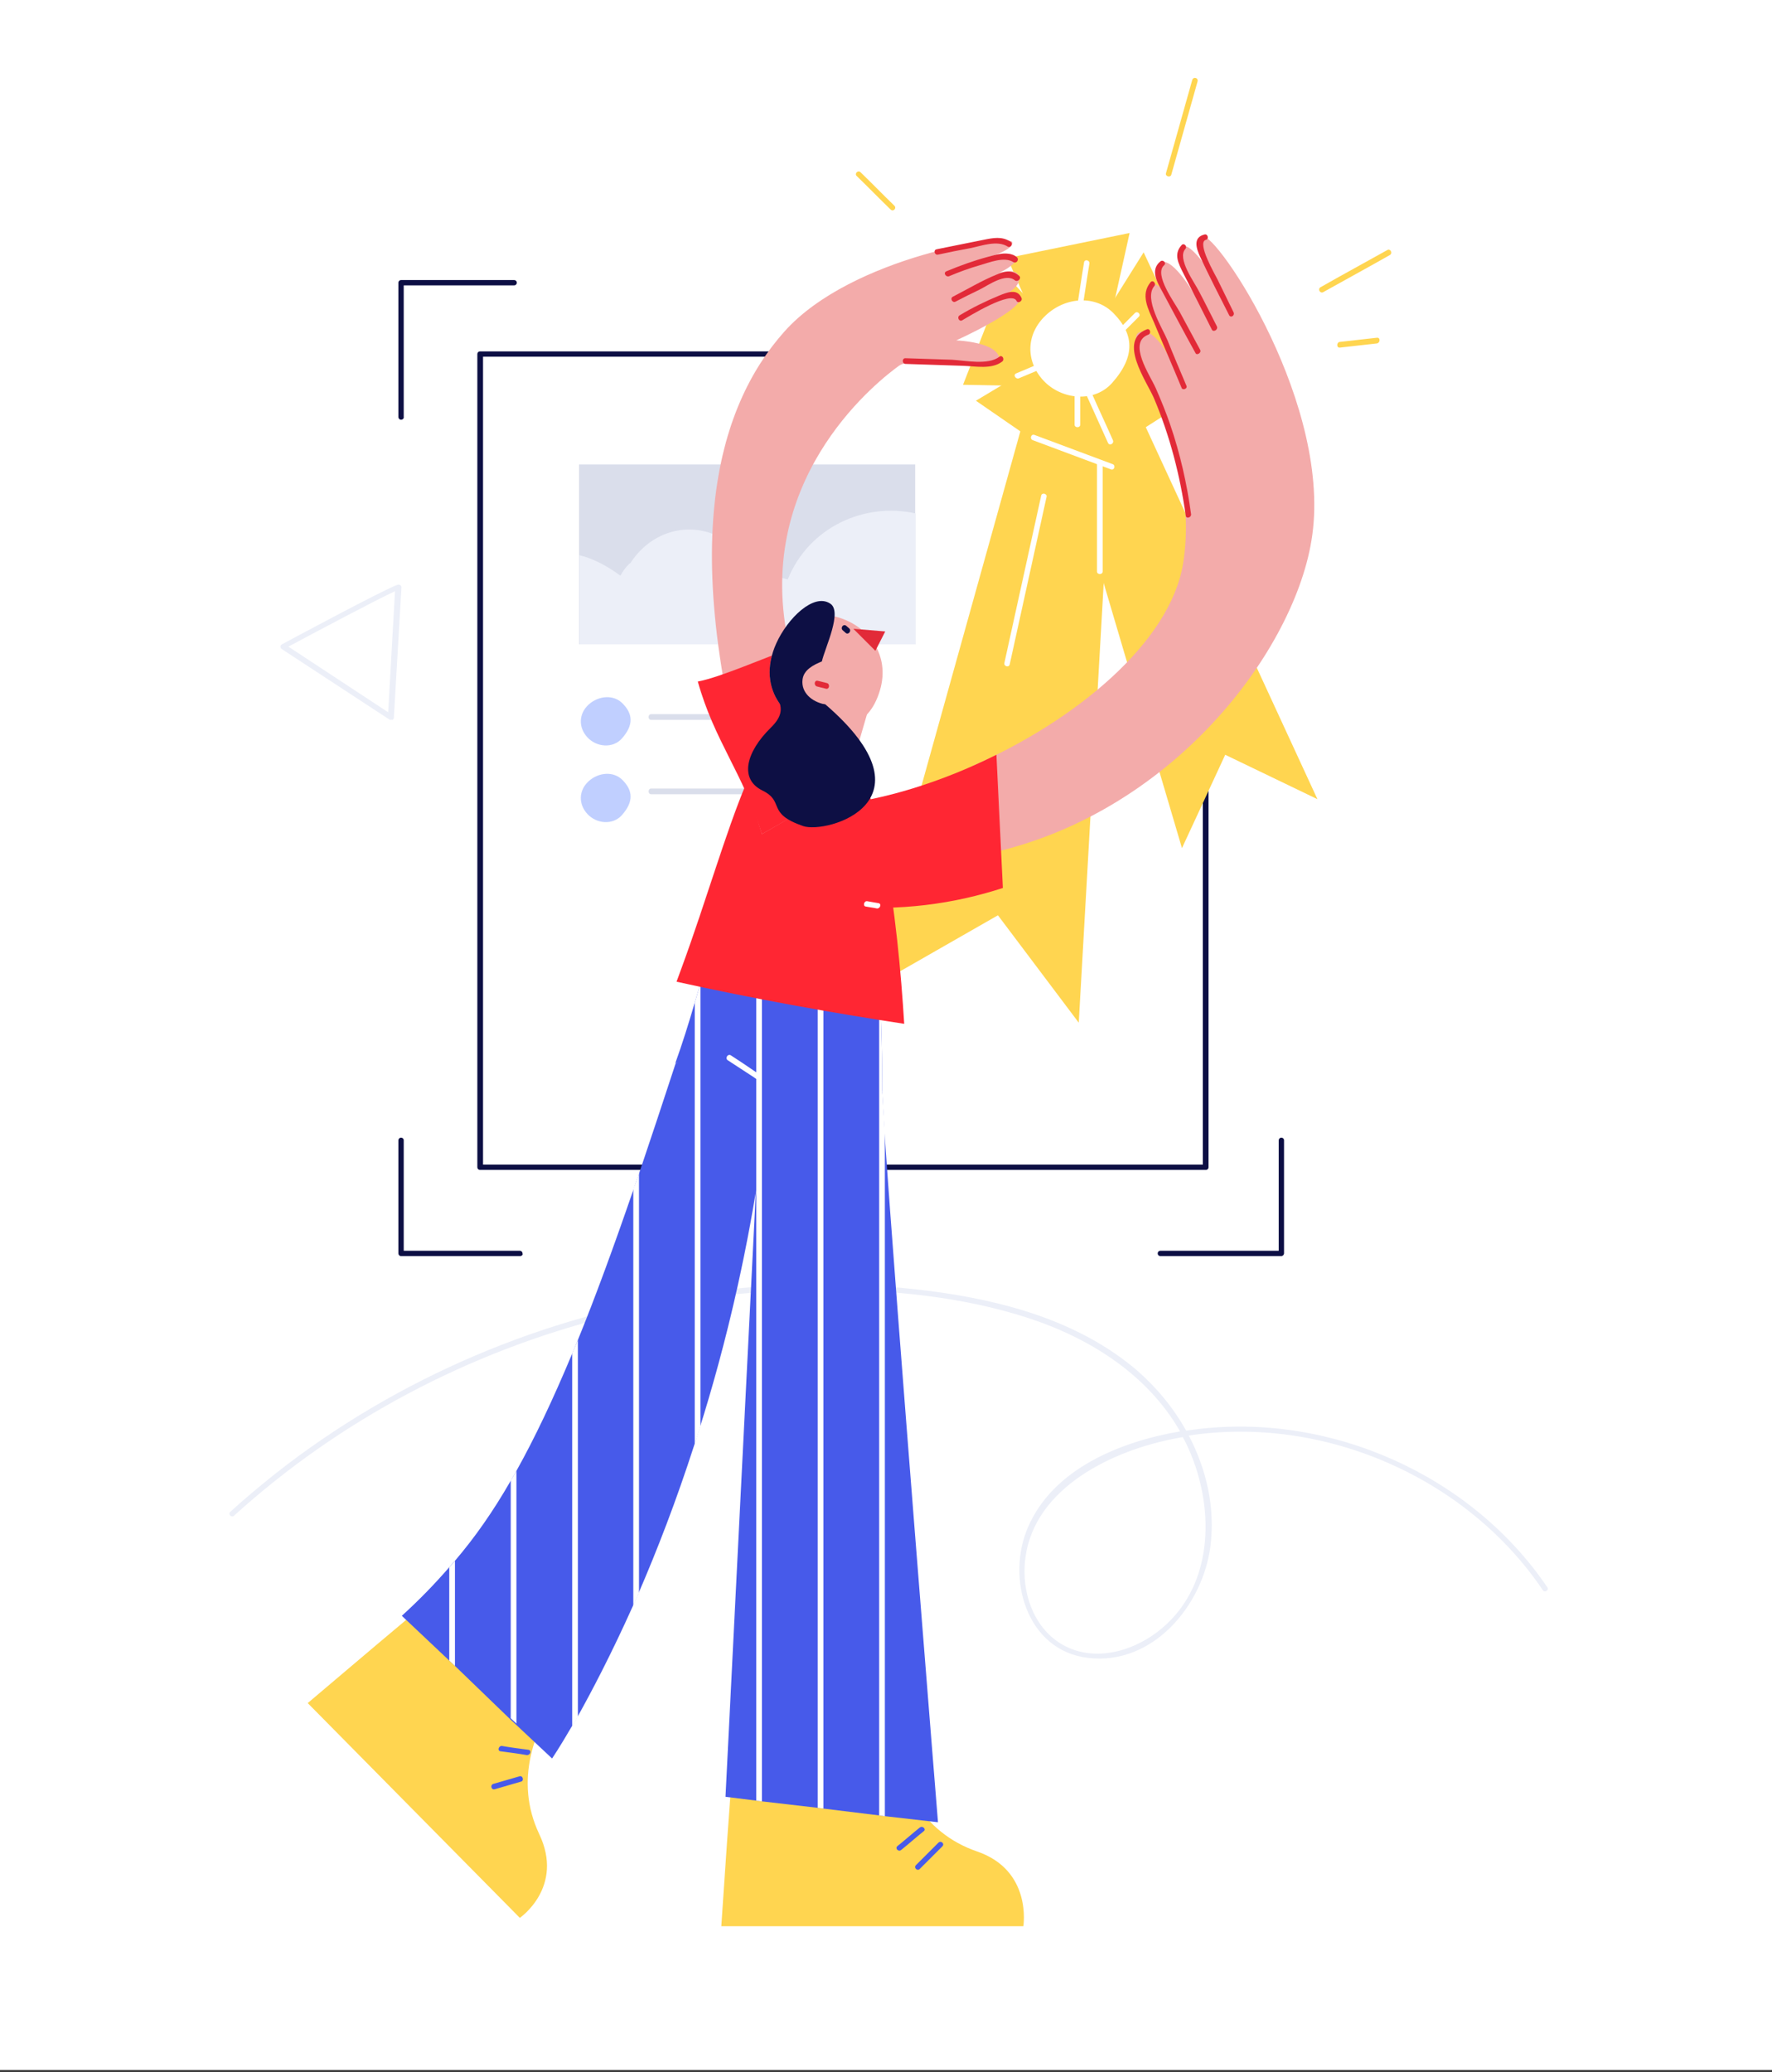 <svg xmlns="http://www.w3.org/2000/svg" width="467" height="546" viewBox="0 0 467 546" fill="none">
<rect x="0" y="0" width="467" height="546" fill="#333333" stroke="none"/>
<g clip-path="url(#clip0_8_2095)">
<path d="M467 0H0V545.5H467V0Z" fill="white"/>
<path d="M407.8 418.3C387.7 388.6 350.4 372.1 314.9 376.7C314.1 376.8 313.3 376.9 312.6 377C309.2 370.9 304.7 365.5 299.5 361C284.3 348.1 264.4 342.7 245 340.2C224.7 337.6 204.1 337.9 183.9 340.8C143.5 346.6 104.6 363.1 72.5 388.4C68.5 391.6 64.5 394.9 60.7 398.4C60 399 61 400.1 61.7 399.4C89.5 374.2 123.5 356.3 159.8 347.1C178.1 342.4 197 340 215.9 339.9C234.3 339.8 253.3 341.6 270.9 347.3C287.2 352.6 302.4 362.2 311 377.2C295.2 379.9 277.5 387.1 270.9 402.5C265.1 415.9 270.5 435 286.8 436.9C303.9 438.9 317 423 319 407.5C320.3 397.4 318 387.3 313.3 378.3C348.7 372.9 386.4 389.2 406.5 418.9C407 419.9 408.3 419.1 407.8 418.3ZM312.7 380.6C320.1 396.1 320.4 417.2 306.2 429.1C299.8 434.5 290.5 437.7 282.3 434.5C274.1 431.3 270 422.6 270 414.2C270 394.4 289.9 383.6 306.8 379.7C308.4 379.3 310.1 379 311.7 378.7C312.1 379.4 312.4 380 312.7 380.6Z" fill="#ECEFF8"/>
<path d="M103 189.7C102.9 189.7 102.7 189.7 102.6 189.6L74.2 171C74 170.9 73.9 170.6 73.9 170.4C73.9 170.1 74.1 169.9 74.3 169.8C75.4 169.2 101.8 155 104.8 154.1C105 154 105.3 154.1 105.5 154.2C105.7 154.3 105.8 154.6 105.8 154.8L103.8 189.1C103.8 189.4 103.6 189.6 103.4 189.7C103.2 189.6 103.1 189.7 103 189.7ZM76 170.4L102.3 187.7L104.1 155.8C99.7 157.8 84.8 165.7 76 170.4Z" fill="#ECEFF8"/>
<path d="M197.1 188.2H171.6C170.7 188.2 170.7 189.7 171.6 189.7H197.1C198.1 189.7 198.1 188.2 197.1 188.2Z" fill="#DADEEB"/>
<path d="M197.1 207.8H171.6C170.7 207.8 170.7 209.3 171.6 209.3H197.1C198.1 209.3 198.1 207.8 197.1 207.8Z" fill="#DADEEB"/>
<path d="M317.8 308.3H126.5C126.1 308.3 125.8 308 125.8 307.6V93.3C125.8 92.9 126.1 92.6 126.5 92.6H317.8C318.2 92.6 318.5 92.9 318.5 93.3V307.6C318.5 308 318.2 308.3 317.8 308.3ZM127.3 306.9H317V94H127.3V306.9Z" fill="#0D0F44"/>
<path d="M241.2 122.4H152.6V169.8H241.2V122.4Z" fill="#DADEEB"/>
<path d="M241.3 135.3V169.8H152.7V146.3C156.4 147.2 160.1 149.2 163.5 151.7C164.1 150.6 164.8 149.6 165.8 148.6C165.9 148.5 166.1 148.4 166.2 148.3C169.3 143.5 174.3 140.1 180.2 139.6C189 138.9 196.4 144.8 199.2 152.6C202 151.8 204.8 151.8 207.6 152.7C213.2 138.9 227.8 132.3 241.3 135.3Z" fill="#ECEFF8"/>
<path d="M163.9 194.6C161.5 197.3 157.2 196.9 154.8 194.3C152.4 191.7 152.5 188.1 155.1 185.7C157.7 183.3 161.8 182.9 164.2 185.5C166.7 188.1 167.1 191 163.9 194.6Z" fill="#C0CFFF"/>
<path d="M163.9 214.8C161.5 217.5 157.2 217.1 154.8 214.5C152.4 211.9 152.5 208.3 155.1 205.9C157.7 203.5 161.8 203.1 164.2 205.7C166.7 208.3 167.1 211.2 163.9 214.8Z" fill="#C0CFFF"/>
<path d="M105.7 110.6C105.3 110.6 105 110.3 105 109.9V74.5C105 74.1 105.3 73.8 105.7 73.8H135.5C135.9 73.8 136.2 74.1 136.2 74.5C136.2 74.9 135.9 75.2 135.5 75.2H106.4V109.8C106.5 110.3 106.1 110.6 105.7 110.6Z" fill="#0D0F44"/>
<path d="M137.1 331H105.7C105.3 331 105 330.7 105 330.3V300.5C105 300.1 105.3 299.8 105.7 299.8C106.1 299.8 106.4 300.1 106.4 300.5V329.6H137C137.4 329.6 137.7 329.9 137.7 330.3C137.9 330.6 137.5 331 137.1 331Z" fill="#0D0F44"/>
<path d="M337.7 331H305.8C305.4 331 305.1 330.7 305.1 330.3C305.1 329.9 305.4 329.6 305.8 329.6H337V300.5C337 300.1 337.3 299.8 337.7 299.8C338.1 299.8 338.4 300.1 338.4 300.5V330.3C338.4 330.6 338.1 331 337.7 331Z" fill="#0D0F44"/>
<path d="M291 91.6L297.7 61.4L265.5 68L276.6 93.5L291 91.6Z" fill="#FFD550"/>
<path d="M290.5 83.9L301.4 66.5L314 93.4L292.7 95.6L290.5 83.9Z" fill="#FFD550"/>
<path d="M281.5 90.1L265.1 72.5L253.8 101.4L280.5 101.9L281.5 90.1Z" fill="#FFD550"/>
<path d="M278.5 92.8L257.2 105.6L282 122.7L292.3 99.4L278.5 92.8Z" fill="#FFD550"/>
<path d="M283.7 99.9L286.1 122.7L312.1 106.1L298.2 90.1L283.7 99.9Z" fill="#FFD550"/>
<path d="M271.1 105.8L227.7 261.4L263 241.2L284.3 269.5L293.9 100.3L271.1 105.8Z" fill="#FFD550"/>
<path d="M278.8 112.8L297.5 102.9L347.2 210.6L322.9 198.9L311.5 223.5L278.8 112.8Z" fill="#FFD550"/>
<path d="M293.1 100.9C288.4 106.2 279.8 105.4 275 100.3C270.2 95.1 270.4 88 275.6 83.1C280.8 78.2 288.9 77.6 293.7 82.8C298.6 87.9 299.5 93.7 293.1 100.9Z" fill="white"/>
<path d="M289.1 122.2V150.6C289.1 151.5 290.6 151.5 290.6 150.6V122.2C290.6 121.3 289.1 121.3 289.1 122.2Z" fill="white"/>
<path d="M293.3 116C291.5 111.9 289.6 107.9 287.8 103.8C287.4 102.9 286.1 103.7 286.5 104.5L292 116.7C292.4 117.6 293.7 116.9 293.3 116Z" fill="white"/>
<path d="M274.7 95.5L267.8 98.4C266.9 98.8 267.7 100 268.5 99.7L275.4 96.8C276.3 96.4 275.6 95.1 274.7 95.5Z" fill="white"/>
<path d="M285.7 69.1C285 73.3 284.4 77.6 283.7 81.8C283.6 82.7 285 83.1 285.1 82.2C285.8 78 286.4 73.7 287.1 69.5C287.3 68.6 285.9 68.2 285.7 69.1Z" fill="white"/>
<path d="M299.1 82.5L293.7 87.9C293 88.6 294.1 89.6 294.7 88.9L300.1 83.5C300.8 82.9 299.8 81.8 299.1 82.5Z" fill="white"/>
<path d="M283.2 104.1V111.9C283.2 112.8 284.7 112.8 284.7 111.9V104.1C284.7 103.1 283.2 103.1 283.2 104.1Z" fill="white"/>
<path d="M274.4 130.6C271.2 145.3 267.9 160 264.7 174.7C264.5 175.6 265.9 176 266.1 175.1C269.3 160.4 272.6 145.7 275.8 131C276.1 130.1 274.6 129.7 274.4 130.6Z" fill="white"/>
<path d="M293.2 122.3L272.6 114.6C271.7 114.3 271.3 115.7 272.2 116C279.1 118.6 285.9 121.1 292.8 123.7C293.7 124 294.1 122.6 293.2 122.3Z" fill="white"/>
<path d="M314.2 21.1C311.9 29.3 309.6 37.4 307.3 45.6C307 46.5 308.5 46.9 308.7 46C311 37.8 313.3 29.7 315.6 21.5C315.9 20.5 314.5 20.1 314.2 21.1Z" fill="#FFD550"/>
<path d="M365.6 65.9C359.7 69.2 353.8 72.4 348 75.7C347.2 76.2 347.9 77.4 348.7 77C354.6 73.7 360.5 70.5 366.3 67.2C367.1 66.7 366.4 65.4 365.6 65.9Z" fill="#FFD550"/>
<path d="M235.7 54.2C232.7 51.3 229.8 48.3 226.8 45.4C226.1 44.7 225.1 45.8 225.8 46.4C228.8 49.3 231.7 52.3 234.7 55.2C235.4 55.9 236.4 54.9 235.7 54.2Z" fill="#FFD550"/>
<path d="M362.9 89C359.6 89.4 356.4 89.7 353.1 90.1C352.2 90.2 352.2 91.7 353.1 91.6C356.4 91.2 359.6 90.9 362.9 90.5C363.8 90.3 363.8 88.9 362.9 89Z" fill="#FFD550"/>
<path d="M117.9 417.9C115.7 419.4 81.1 448.8 81.1 448.8L137 505.4C137 505.4 148.8 497.3 142.1 483.3C135.5 469.3 140.6 455.3 148.7 444.3L117.9 417.9Z" fill="#FFD550"/>
<path d="M193.6 459.7C193.1 462.3 190.1 507.6 190.1 507.6H269.7C269.7 507.6 272.1 492.9 257.5 487.9C242.9 482.9 236.4 469.5 234.2 456L193.6 459.7Z" fill="#FFD550"/>
<path d="M232.5 287.5L231.7 287.4L217 285.4L215.5 285.2L203.4 283.6L200.8 283.2L199.3 283L184.6 281L183.1 280.8L178 280.1C179.8 275.1 181.5 269.7 183.1 264.2C183.6 262.5 184.1 260.9 184.6 259.2C185 257.7 185.5 256.2 185.9 254.6C190.4 255 194.8 255.4 199.3 255.7C199.8 255.7 200.3 255.8 200.8 255.8C205.7 256.2 210.6 256.5 215.5 256.9C216 256.9 216.5 257 217 257C221.9 257.3 226.8 257.6 231.7 258C232.6 274.4 232.5 287.5 232.5 287.5Z" fill="#475AEA"/>
<path d="M247.2 480.2L233.2 478.6L231.7 478.4L217 476.6L215.5 476.4L200.8 474.7L199.3 474.5L191.2 473.5L199.2 314L199.3 312.9L200.8 283.7V283.2L200.9 280.1L201.5 269.1L215.5 277.4L217 278.3L231.7 287.1L232.5 287.6C232.6 290.1 232.9 293.8 233.1 298.3C236.2 344 247.2 480.2 247.2 480.2Z" fill="#475AEA"/>
<path d="M203.8 280.1C203.7 281.2 203.6 282.4 203.4 283.5C202.7 290.6 201.8 297.5 200.8 304.3C200.3 307.5 199.9 310.6 199.3 313.7C199.3 313.8 199.3 313.9 199.2 314.1C195.4 337.1 190.2 357.8 184.5 376C184 377.6 183.5 379.1 183 380.7C178.2 395.6 173.1 408.7 168.3 419.8C167.8 420.9 167.3 422.1 166.8 423.2C161.1 435.9 155.9 445.8 152.1 452.6C151.6 453.5 151.1 454.4 150.6 455.1C147.4 460.6 145.5 463.4 145.5 463.4L135.9 454.4L134.4 453L119.9 439L118.4 437.6L105.9 425.8C110.4 421.7 114.5 417.5 118.4 413C118.9 412.4 119.4 411.9 119.9 411.3C125.1 405.2 129.9 398.4 134.6 390.2C135.1 389.4 135.6 388.5 136.1 387.6C140.9 379 145.7 368.9 150.8 356.7C151.3 355.5 151.8 354.3 152.3 353.1C156.9 341.8 161.7 328.7 167 313.3C167.5 311.9 168 310.4 168.5 309C171.5 300.1 174.7 290.5 178.1 280.1H203.8V280.1Z" fill="#475AEA"/>
<path d="M119.9 411.3V439L118.4 437.6V413C118.9 412.5 119.4 411.9 119.9 411.3Z" fill="white"/>
<path d="M136.1 387.6V454.2L134.6 452.8V390.1C135.1 389.4 135.6 388.5 136.1 387.6Z" fill="white"/>
<path d="M152.3 353.1V452.4C151.8 453.3 151.3 454.2 150.8 454.9V356.6C151.3 355.5 151.8 354.3 152.3 353.1Z" fill="white"/>
<path d="M168.4 309V419.7C167.9 420.8 167.4 422 166.9 423.1V313.3C167.5 311.9 168 310.5 168.4 309Z" fill="white"/>
<path d="M184.6 259.2V375.9C184.1 377.5 183.6 379 183.1 380.6V264.2C183.6 262.5 184.1 260.9 184.6 259.2Z" fill="white"/>
<path d="M200.8 255.8V474.7L199.3 474.5V255.7C199.8 255.8 200.3 255.8 200.8 255.8Z" fill="white"/>
<path d="M217 257V476.6L215.5 476.4V256.9C216 256.9 216.5 257 217 257Z" fill="white"/>
<path d="M233.2 298.3V478.6L231.7 478.4V258C232.6 274.4 232.5 287.6 232.5 287.6C232.7 290.1 232.9 293.7 233.2 298.3Z" fill="white"/>
<path d="M139.2 461.1C136.9 460.8 134.6 460.5 132.3 460.1C131.4 460 131 461.4 131.9 461.5C134.2 461.8 136.5 462.1 138.8 462.5C139.8 462.6 140.2 461.2 139.2 461.1Z" fill="#475AEA"/>
<path d="M136.9 468.1C134.6 468.8 132.3 469.4 130 470.1C129.1 470.4 129.5 471.8 130.4 471.5C132.7 470.8 135 470.2 137.3 469.5C138.2 469.3 137.8 467.8 136.9 468.1Z" fill="#475AEA"/>
<path d="M242.4 481.6C240.4 483.2 238.5 484.9 236.5 486.5C235.8 487.1 236.8 488.1 237.5 487.5C239.5 485.9 241.4 484.2 243.4 482.6C244.2 482.1 243.2 481 242.4 481.6Z" fill="#475AEA"/>
<path d="M247.3 485.6C245.3 487.6 243.4 489.5 241.4 491.5C240.7 492.2 241.8 493.2 242.4 492.5C244.4 490.5 246.3 488.6 248.3 486.6C249.1 485.9 248 484.9 247.3 485.6Z" fill="#475AEA"/>
<path d="M200.2 284.9C199.7 284.6 199.2 284.3 198.7 283.9C196.4 282.4 194.1 280.9 191.8 279.4C191 278.9 191.8 277.6 192.6 278.1C194.6 279.4 196.6 280.7 198.6 282.1C199.1 282.4 199.6 282.8 200.1 283.1C200.1 283.7 200.1 284.3 200.2 284.9Z" fill="white"/>
<path d="M238.3 269.8C236.7 243.9 232.1 199.1 218.6 194.1C210.9 191.2 201.3 195.5 196.6 206.6C191.2 219.5 186.1 237.4 179.8 254.6C179.3 256 178.8 257.3 178.3 258.7C198.6 263.2 219.2 266.9 238.3 269.8Z" fill="#FF2633"/>
<path d="M200.8 219.8C177.3 144.8 189 107.3 206.7 87.4C224.4 67.5 266.5 61.2 266.8 63.9C267 66.6 256 69 256 69C256 69 267.5 65.1 267.8 68C268 70.9 256.8 74.6 256.8 74.6C256.8 74.6 267.8 68.7 268.6 73.1C269.3 77.5 256.3 81.4 256.3 81.4C256.3 81.4 268.3 75 268.8 78.5C269.3 81.9 252 89.7 252 89.7C252 89.7 263.2 90.1 263.4 94.7C263.6 99.4 241.6 93 236.9 96.4C232.2 99.8 199.9 124.4 207.2 166.3C214.6 208.2 217 209.7 216.5 210.4C216 211.1 200.8 219.8 200.8 219.8Z" fill="#F3ABAA"/>
<path d="M183.9 179.6C188.3 195.3 195.7 203.5 200.8 219.8C200.8 219.8 216 211.2 216.5 210.5C217 209.8 214.7 208.4 208 171.1C202.2 173 189.9 178.5 183.9 179.6Z" fill="#FF2633"/>
<path d="M267.9 67.7C265.6 66.1 262.9 67 260.3 67.7C256.6 68.7 253 70 249.4 71.5C248.5 71.9 249.3 73.1 250.1 72.8C252.7 71.7 255.4 70.7 258.2 69.9C260.7 69.2 264.7 67.5 267.1 69.1C268 69.5 268.7 68.3 267.9 67.7Z" fill="#E22A38"/>
<path d="M268.6 72.7C266.8 71.1 264.9 71.4 262.8 72.3C258.8 73.9 255 76.2 251.1 78.2C250.3 78.6 251 79.9 251.8 79.5C253.9 78.4 256.1 77.3 258.2 76.3C260.4 75.2 265.1 71.8 267.5 73.9C268.3 74.4 269.3 73.3 268.6 72.7Z" fill="#E22A38"/>
<path d="M269.2 78.5C268.1 75.9 265.3 77.1 263.3 77.9C259.7 79.4 256.2 81.1 252.9 83.1C252.1 83.6 252.8 84.9 253.6 84.4C255.3 83.4 266.6 76.4 267.9 79.3C268.3 80.1 269.6 79.3 269.2 78.5Z" fill="#E22A38"/>
<path d="M266.3 63.7C264.1 62.2 261.7 62.7 259.2 63.2C255.1 64 250.9 64.9 246.8 65.7C245.9 65.9 246.3 67.3 247.2 67.1C250 66.5 252.9 65.9 255.7 65.4C258.7 64.8 262.8 63.2 265.6 65C266.4 65.4 267.1 64.2 266.3 63.7Z" fill="#E22A38"/>
<path d="M263.4 94C260.4 96.3 254.4 95 250.9 94.8C246.8 94.7 242.7 94.5 238.6 94.4C237.7 94.4 237.7 95.8 238.6 95.9C243.7 96.1 248.7 96.2 253.8 96.4C257.1 96.5 261.3 97.4 264.1 95.3C264.9 94.7 264.1 93.4 263.4 94Z" fill="#E22A38"/>
<path d="M316.8 62.2C314 62.9 318.1 70 320.5 73.9C318.2 70.5 312.8 62.9 311.6 65.4C310.4 67.8 315.1 77.7 316.8 81C315.1 77.9 309.3 67.9 306 69.1C304 69.9 305.3 73.7 307.1 77.3C305.7 75.5 304.2 74.2 303 75C300.4 76.7 307.3 92.2 309 95.8C307.8 93.3 303.8 85.7 300 87.7C295.6 90.2 316.7 118.1 311.8 148.5C308.4 169.3 283.5 189.9 256.2 201.9C256.6 209.9 256.4 217.8 256.1 225.8C307.1 216.9 340.6 172.7 345.6 142.6C351.6 107.3 320.7 61.2 316.8 62.2Z" fill="#F3ABAA"/>
<path d="M262.6 198.9C248.2 206.1 232.7 210.9 219.2 212.2C219.2 212.2 175.5 234.7 221.5 238.8C237 240.2 251.4 238.2 264.3 234L262.6 198.9Z" fill="#FF2633"/>
<path d="M231.5 238L228.6 237.5C227.7 237.3 227.3 238.8 228.2 238.9C229.2 239.1 230.2 239.2 231.1 239.4C232 239.5 232.4 238.1 231.5 238Z" fill="white"/>
<path d="M312.7 101.7C311 97.7 309.3 93.7 307.7 89.7C306.3 86.4 301.4 78.7 304.2 75.4C304.8 74.7 303.8 73.6 303.2 74.4C300.5 77.7 302.6 81.4 304.1 84.9C306.5 90.7 309 96.4 311.4 102.2C311.6 102.9 313 102.5 312.7 101.7Z" fill="#E22A38"/>
<path d="M316.3 92.2C314.5 88.9 312.7 85.5 310.9 82.2C309.6 79.8 304 72.3 306.8 69.9C307.5 69.3 306.5 68.3 305.8 68.9C303.1 71.1 304.9 74.3 306.3 76.8C309.2 82.2 312.1 87.7 315.1 93.1C315.4 93.7 316.7 93 316.3 92.2Z" fill="#E22A38"/>
<path d="M320.7 86C319.1 82.9 317.6 79.8 316 76.8C314.8 74.4 310.1 68.1 312.4 65.6C313 64.9 312 63.9 311.4 64.6C309.2 67 310.6 69.5 311.9 72.1C314.4 77 316.9 81.9 319.4 86.9C319.8 87.6 321.1 86.9 320.7 86Z" fill="#E22A38"/>
<path d="M325.1 82.3C323.7 79.4 322.3 76.6 320.9 73.7C320.2 72.3 315.3 63.9 317.8 63.2C318.7 63 318.3 61.5 317.4 61.8C314.3 62.6 315.3 65.5 316.3 67.7C318.7 72.8 321.3 77.9 323.9 83C324.3 83.9 325.5 83.2 325.1 82.3Z" fill="#E22A38"/>
<path d="M308.4 111.9C307.3 108.7 306 105.5 304.6 102.3C303.1 98.9 297.1 90.3 302.6 88.2C303.5 87.9 303.1 86.4 302.2 86.8C294.5 89.8 302.2 100.5 304.1 104.9C308.3 114.8 311 125.3 312.5 135.9C312.6 136.8 314 136.4 313.9 135.5C312.8 127.4 311 119.5 308.4 111.9Z" fill="#E22A38"/>
<path d="M216.5 184.7C215.9 185.2 209.4 208.5 209.4 208.5C209.4 208.5 221.2 214.7 221.2 213.9C221.2 213.1 230.3 182 230.3 182L216.5 184.7Z" fill="#F3ABAA"/>
<path d="M204.6 169.5C211.9 153.6 239.7 165.2 230.9 184.6C223.6 200.7 195.6 189.4 204.6 169.5Z" fill="#F3ABAA"/>
<path d="M204.6 169.5C207.6 162.9 214.4 156.3 218.7 159C222.2 161 217.4 170.7 216.6 174.3C214.4 175.2 211.8 176.5 211.5 179.1C211.1 182.5 213.9 184.9 217.3 185.6C218.2 187.9 217.3 191.7 217.2 192.1C208 191.2 198.9 182.1 204.6 169.5Z" fill="#0D0F44"/>
<path d="M224.9 165.7L230.7 171.5L233.3 166.4L224.9 165.7Z" fill="#E22A38"/>
<path d="M222.1 166.1L222.9 166.8C223.6 167.4 224.5 166.2 223.8 165.6L223 164.9C222.2 164.3 221.4 165.5 222.1 166.1Z" fill="#0D0F44"/>
<path d="M215.5 179.4C216.3 179.6 217.1 179.8 217.9 180C218.8 180.2 218.6 181.7 217.7 181.5C216.9 181.3 216.1 181.1 215.3 180.9C214.4 180.6 214.6 179.2 215.5 179.4Z" fill="#E22A38"/>
<path d="M203.6 175.2C201.9 183.5 209.6 185.5 203.1 191.8C196.6 198.2 194.8 205.3 200.9 208.3C207 211.3 201.8 214.3 211.7 217.7C217.9 219.8 247.3 211.3 217.5 185.6L209.6 185.4L203.6 175.2Z" fill="#0D0F44"/>
</g>
<defs>
<clipPath id="clip0_8_2095">
<rect width="467" height="545.5" fill="white"/>
</clipPath>
</defs>
</svg>